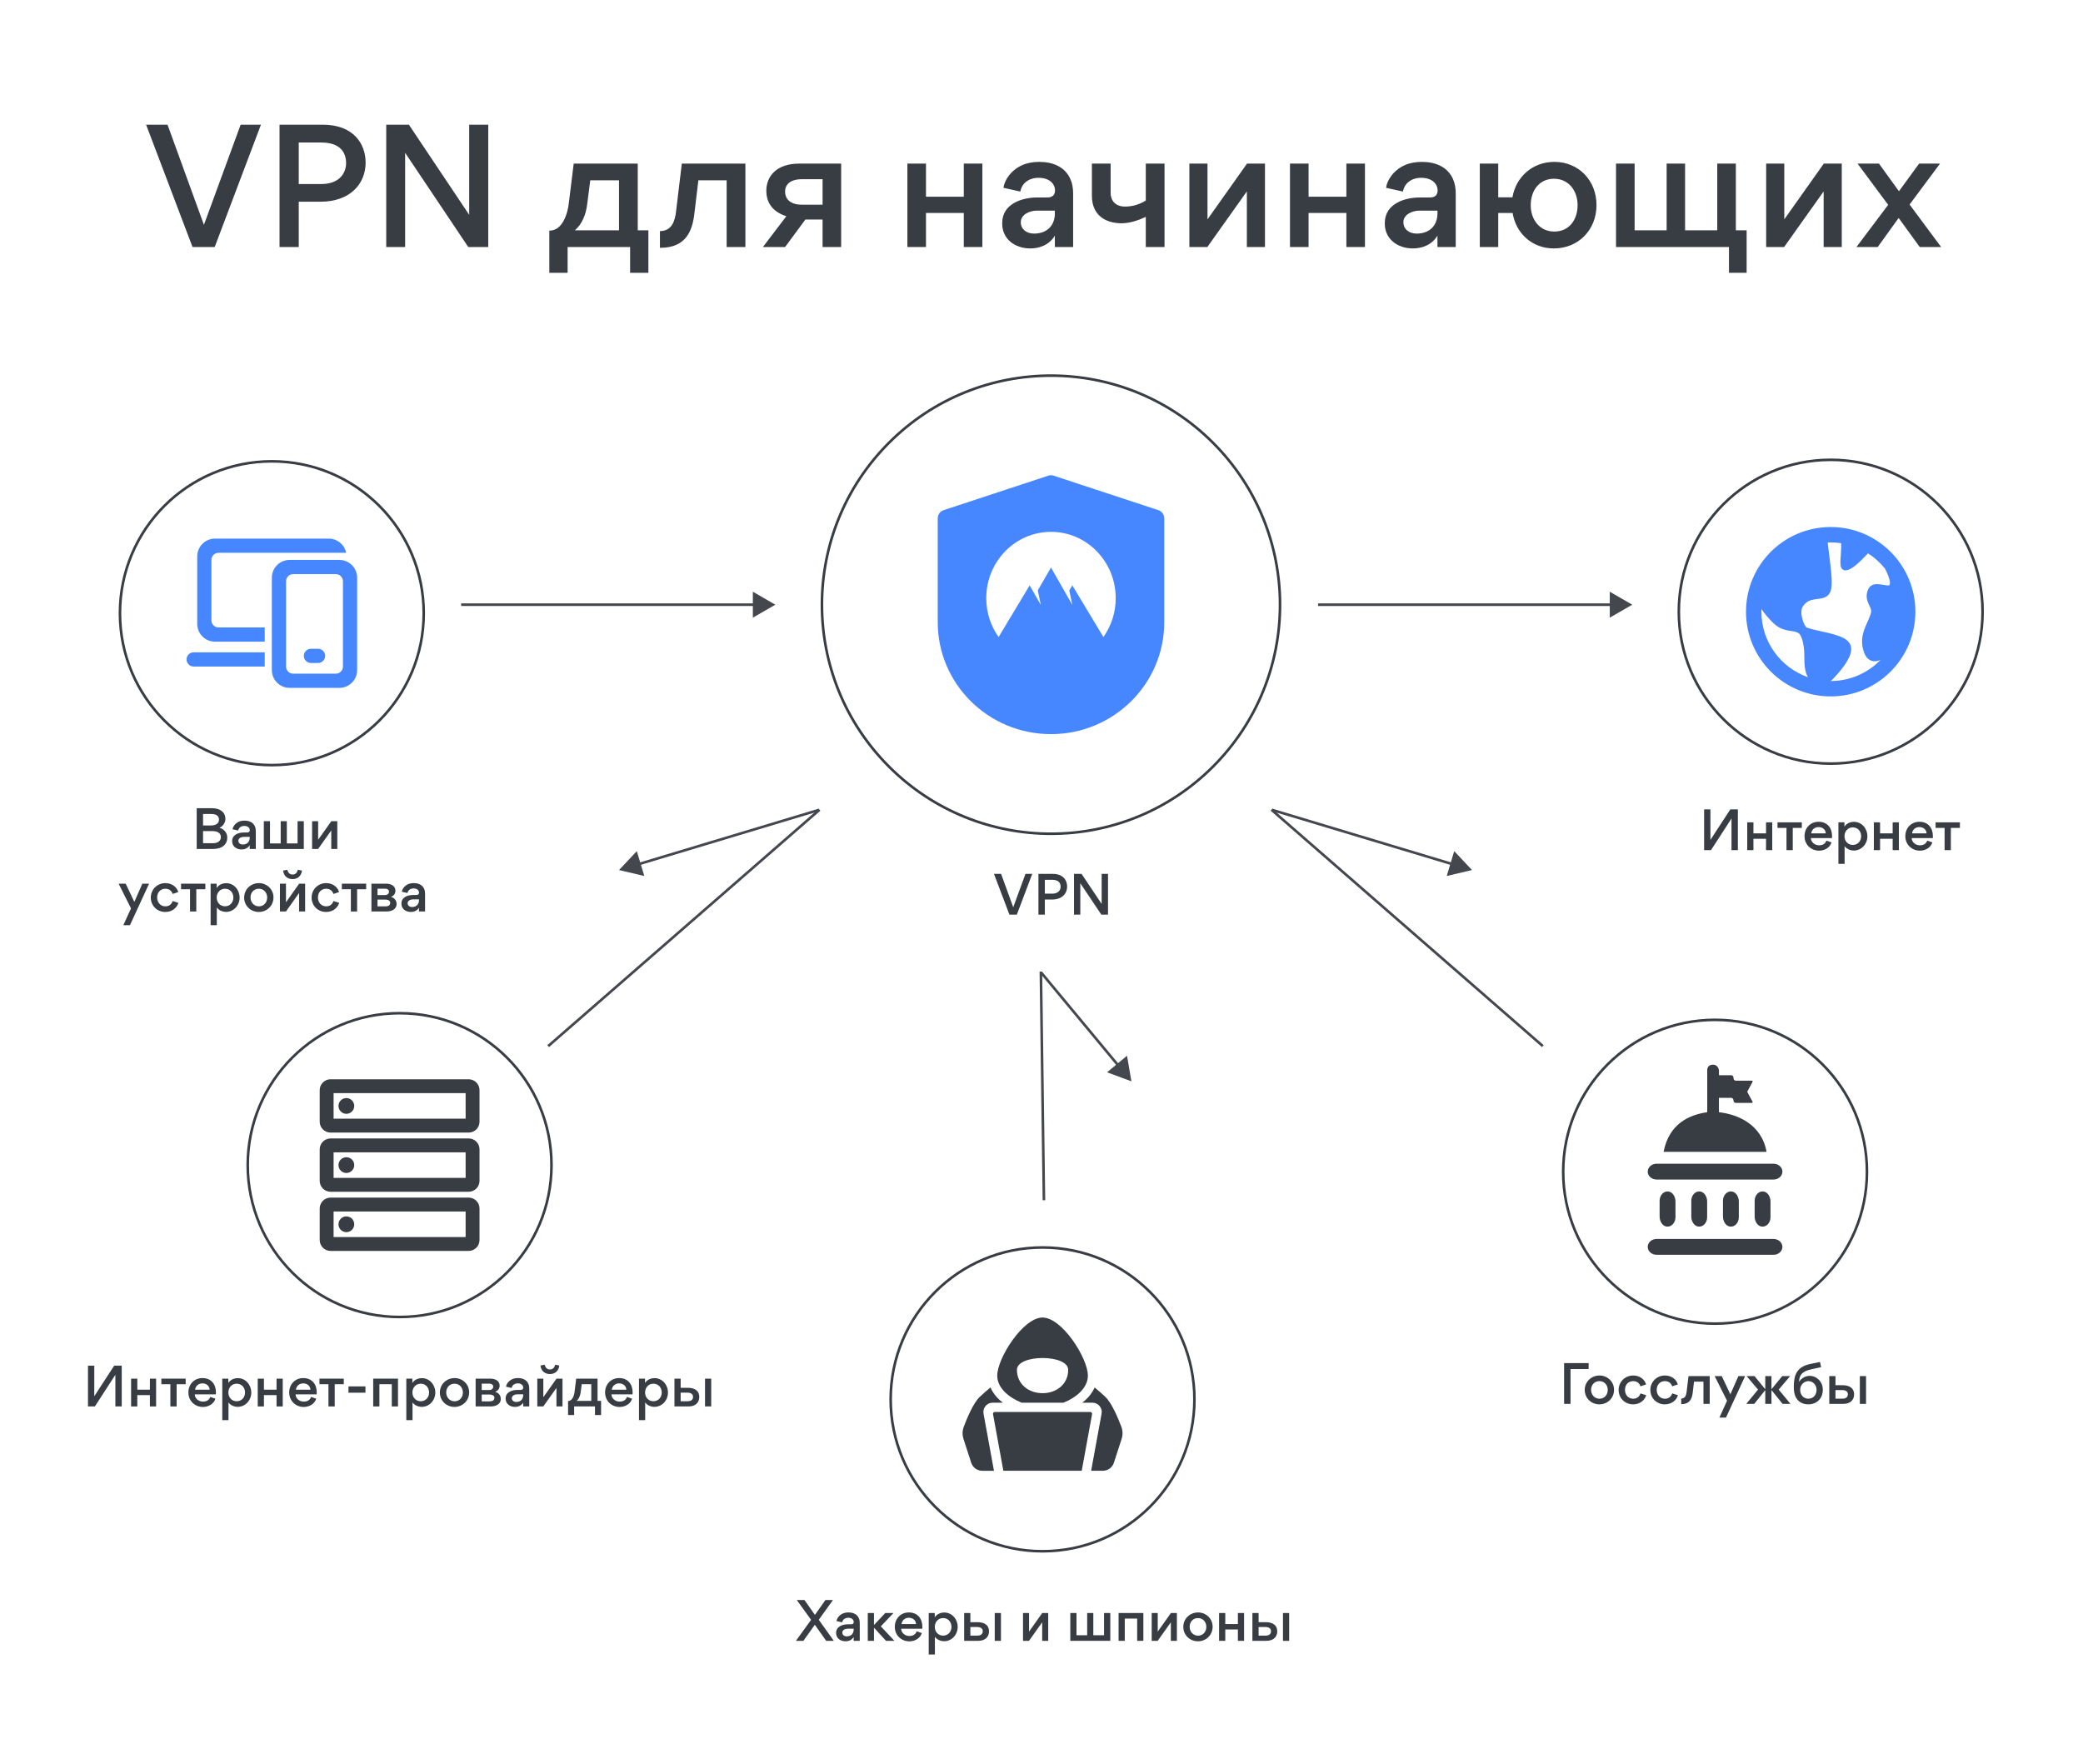 <svg fill="none" height="1016" viewBox="0 0 1200 1016" width="1200" xmlns="http://www.w3.org/2000/svg"><g fill="#383c43"><path d="M129.85 471.758C129.85 473.018 129.25 475.568 126.46 476.828 130.03 477.968 130.93 480.638 130.93 482.498 130.93 486.278 128.2 489.068 122.59 489.068H113.32V465.578H122.29C126.79 465.578 129.85 467.888 129.85 471.758ZM126.16 472.148C126.16 470.348 124.96 468.908 121.81 468.908H116.98V475.508H121.6C124.81 475.508 126.16 473.948 126.16 472.148V472.148ZM127.24 482.198C127.24 480.278 125.8 478.748 122.41 478.748H116.98V485.738H122.65C125.71 485.738 127.24 484.238 127.24 482.198Z"/><path d="M143.86 489.069V486.879C142.69 488.829 140.65 489.339 139.15 489.339 136.03 489.339 133.75 487.389 133.75 484.629V484.449C133.75 480.729 137.62 479.559 140.41 479.559H142.39C143.47 479.559 143.89 478.989 143.89 478.209 143.89 476.949 142.84 475.779 140.74 475.779 138.79 475.779 137.5 476.889 137.23 478.419L133.99 477.699C134.14 476.349 135.37 474.309 137.59 473.349 138.52 472.929 139.66 472.719 140.83 472.719 143.53 472.719 145.78 473.679 146.83 475.989 147.22 476.859 147.37 477.789 147.37 478.869V489.069H143.86V489.069ZM143.86 482.079H140.41C139.06 482.079 137.32 482.799 137.32 484.299 137.32 485.619 138.37 486.489 139.87 486.489 142.3 486.489 143.86 484.989 143.86 482.589V482.079 482.079Z"/><path d="M161.704 485.857V473.047H165.244V485.857H171.424V473.047H175.024V489.067H151.984V473.047H155.554V485.857H161.704Z"/><path d="M179.797 489.067V473.047H183.277V483.757L190.867 473.047H194.317V489.067H190.837V478.387L183.247 489.067H179.797Z"/><path d="M72.408 509.047 77.388 519.547 82.008 509.047H85.878L74.868 532.957H71.058L75.468 523.267 68.328 509.047H72.408V509.047Z"/><path d="M86.875 517.029C86.875 512.469 90.505 508.719 95.275 508.719 99.235 508.719 101.995 511.179 102.685 513.879L99.445 514.959C99.085 513.699 97.915 511.959 95.245 511.959 92.575 511.959 90.535 513.939 90.535 516.969 90.535 519.999 92.545 522.099 95.275 522.099 98.005 522.099 99.025 520.269 99.505 519.039L102.775 520.089C102.055 522.549 99.565 525.339 95.215 525.339 90.505 525.339 86.875 521.739 86.875 517.029V517.029Z"/><path d="M104.297 512.257V509.047H118.307V512.257H113.087V525.067H109.487V512.257H104.297V512.257Z"/><path d="M130.096 525.31C128.866 525.31 126.166 524.68 124.906 522.73V532.96H121.336V509.05H124.816V511.54C126.166 509.35 128.776 508.75 130.186 508.75 135.106 508.75 138.046 512.98 138.046 517 138.046 521.35 134.836 525.31 130.096 525.31V525.31ZM129.646 522.07C132.526 522.07 134.446 519.79 134.446 517.03 134.446 514.27 132.556 511.96 129.646 511.96 126.736 511.96 124.846 514.27 124.846 517.03 124.846 519.79 126.736 522.07 129.646 522.07Z"/><path d="M149.146 508.719C153.736 508.719 157.546 512.259 157.546 516.969 157.546 521.679 153.826 525.339 149.116 525.339 144.406 525.339 140.656 521.769 140.656 517.029 140.656 512.289 144.496 508.719 149.146 508.719V508.719ZM149.146 522.099C152.056 522.099 153.916 519.789 153.916 517.029 153.916 514.269 152.026 511.959 149.116 511.959 146.206 511.959 144.316 514.209 144.316 516.969 144.316 519.729 146.236 522.099 149.146 522.099Z"/><path d="M161.266 525.069V509.049H164.746V519.759L172.336 509.049H175.786V525.069H172.306V514.389L164.716 525.069H161.266V525.069ZM163.096 501.489 165.496 501.039C165.976 502.539 166.666 503.769 168.556 503.769 170.446 503.769 171.106 502.539 171.586 501.039L173.956 501.489C173.506 504.939 171.166 506.409 168.556 506.409 165.946 506.409 163.486 504.969 163.096 501.489Z"/><path d="M179.508 517.029C179.508 512.469 183.138 508.719 187.908 508.719 191.868 508.719 194.628 511.179 195.318 513.879L192.078 514.959C191.718 513.699 190.548 511.959 187.878 511.959 185.208 511.959 183.168 513.939 183.168 516.969 183.168 519.999 185.178 522.099 187.908 522.099 190.638 522.099 191.658 520.269 192.138 519.039L195.408 520.089C194.688 522.549 192.198 525.339 187.848 525.339 183.138 525.339 179.508 521.739 179.508 517.029V517.029Z"/><path d="M196.938 512.257V509.047H210.947V512.257H205.727V525.067H202.128V512.257H196.938Z"/><path d="M227.807 513.067C227.807 515.047 226.577 516.097 225.227 516.697 226.937 516.997 228.467 518.587 228.467 520.717 228.467 523.897 225.497 525.067 222.617 525.067H213.977V509.047H222.467C225.437 509.047 227.807 510.427 227.807 513.067V513.067ZM224.117 513.697C224.117 512.677 223.307 511.927 221.777 511.927H217.487V515.617H221.687C223.457 515.617 224.117 514.597 224.117 513.697V513.697ZM224.807 520.087C224.807 518.797 223.487 518.197 221.957 518.197H217.487V522.127H222.107C223.697 522.127 224.807 521.467 224.807 520.087Z"/><path d="M241.368 525.069V522.879C240.198 524.829 238.158 525.339 236.658 525.339 233.538 525.339 231.258 523.389 231.258 520.629V520.449C231.258 516.729 235.128 515.559 237.918 515.559H239.898C240.978 515.559 241.398 514.989 241.398 514.209 241.398 512.949 240.348 511.779 238.248 511.779 236.298 511.779 235.008 512.889 234.738 514.419L231.498 513.699C231.648 512.349 232.878 510.309 235.098 509.349 236.028 508.929 237.168 508.719 238.338 508.719 241.038 508.719 243.288 509.679 244.338 511.989 244.728 512.859 244.878 513.789 244.878 514.869V525.069H241.368V525.069ZM241.368 518.079H237.918C236.568 518.079 234.828 518.799 234.828 520.299 234.828 521.619 235.878 522.489 237.378 522.489 239.808 522.489 241.368 520.989 241.368 518.589V518.079 518.079Z"/><path d="M985.687 489.728H981.727V466.238H985.357V483.848L996.817 466.238H1001.17V489.728H997.507V471.488L985.687 489.728Z"/><path d="M1006.57 489.727V473.707H1010.14V480.067H1017.4V473.707H1020.97V489.727H1017.4V483.187H1010.14V489.727H1006.57Z"/><path d="M1024 476.917V473.707H1038.01V476.917H1032.79V489.727H1029.19V476.917H1024Z"/><path d="M1043.23 482.769C1043.29 485.229 1045.57 486.939 1047.91 486.939 1049.86 486.939 1051.51 486.189 1052.17 484.239L1055.14 485.259C1054.24 488.259 1051.15 490.029 1047.97 490.029 1043.23 490.029 1039.57 486.459 1039.57 481.689 1039.57 476.919 1042.99 473.379 1047.64 473.379 1052.62 473.379 1055.44 476.829 1055.44 481.659 1055.44 482.019 1055.44 482.379 1055.38 482.769H1043.23V482.769ZM1043.41 480.069H1051.81C1051.69 477.789 1049.86 476.439 1047.64 476.439 1045.42 476.439 1043.74 477.879 1043.41 480.069Z"/><path d="M1067.85 489.97C1066.62 489.97 1063.92 489.34 1062.66 487.39V497.62H1059.09V473.71H1062.57V476.2C1063.92 474.01 1066.53 473.41 1067.94 473.41 1072.86 473.41 1075.8 477.64 1075.8 481.66 1075.8 486.01 1072.59 489.97 1067.85 489.97V489.97ZM1067.4 486.73C1070.28 486.73 1072.2 484.45 1072.2 481.69 1072.2 478.93 1070.31 476.62 1067.4 476.62 1064.49 476.62 1062.6 478.93 1062.6 481.69 1062.6 484.45 1064.49 486.73 1067.4 486.73Z"/><path d="M1079.52 489.727V473.707H1083.09V480.067H1090.35V473.707H1093.92V489.727H1090.35V483.187H1083.09V489.727H1079.52Z"/><path d="M1101.31 482.769C1101.37 485.229 1103.65 486.939 1105.99 486.939 1107.94 486.939 1109.59 486.189 1110.25 484.239L1113.22 485.259C1112.32 488.259 1109.23 490.029 1106.05 490.029 1101.31 490.029 1097.65 486.459 1097.65 481.689 1097.65 476.919 1101.07 473.379 1105.72 473.379 1110.7 473.379 1113.52 476.829 1113.52 481.659 1113.52 482.019 1113.52 482.379 1113.46 482.769H1101.31V482.769ZM1101.49 480.069H1109.89C1109.77 477.789 1107.94 476.439 1105.72 476.439 1103.5 476.439 1101.82 477.879 1101.49 480.069Z"/><path d="M1115.08 476.917V473.707H1129.09V476.917H1123.87V489.727H1120.27V476.917H1115.08Z"/><path d="M54.648 810.189H50.688V786.699H54.318V804.309L65.778 786.699H70.127V810.189H66.468V791.949L54.648 810.189Z"/><path d="M75.531 810.192V794.172H79.101V800.532H86.361V794.172H89.931V810.192H86.361V803.652H79.101V810.192H75.531Z"/><path d="M92.961 797.382V794.172H106.971V797.382H101.751V810.192H98.151V797.382H92.961V797.382Z"/><path d="M112.191 803.23C112.251 805.69 114.531 807.4 116.871 807.4 118.821 807.4 120.471 806.65 121.131 804.7L124.101 805.72C123.201 808.72 120.111 810.49 116.931 810.49 112.191 810.49 108.531 806.92 108.531 802.15 108.531 797.38 111.951 793.84 116.601 793.84 121.581 793.84 124.401 797.29 124.401 802.12 124.401 802.48 124.401 802.84 124.341 803.23H112.191V803.23ZM112.371 800.53H120.771C120.651 798.25 118.821 796.9 116.601 796.9 114.381 796.9 112.701 798.34 112.371 800.53Z"/><path d="M136.815 810.431C135.585 810.431 132.885 809.801 131.625 807.851V818.081H128.055V794.171H131.535V796.661C132.885 794.471 135.495 793.871 136.905 793.871 141.825 793.871 144.765 798.101 144.765 802.121 144.765 806.471 141.555 810.431 136.815 810.431V810.431ZM136.365 807.191C139.245 807.191 141.165 804.911 141.165 802.151 141.165 799.391 139.275 797.081 136.365 797.081 133.455 797.081 131.565 799.391 131.565 802.151 131.565 804.911 133.455 807.191 136.365 807.191Z"/><path d="M148.484 810.192V794.172H152.054V800.532H159.314V794.172H162.884V810.192H159.314V803.652H152.054V810.192H148.484Z"/><path d="M170.269 803.23C170.329 805.69 172.609 807.4 174.949 807.4 176.899 807.4 178.549 806.65 179.209 804.7L182.179 805.72C181.279 808.72 178.189 810.49 175.009 810.49 170.269 810.49 166.609 806.92 166.609 802.15 166.609 797.38 170.029 793.84 174.679 793.84 179.659 793.84 182.479 797.29 182.479 802.12 182.479 802.48 182.479 802.84 182.419 803.23H170.269V803.23ZM170.449 800.53H178.849C178.729 798.25 176.899 796.9 174.679 796.9 172.459 796.9 170.779 798.34 170.449 800.53V800.53Z"/><path d="M184.039 797.382V794.172H198.049V797.382H192.829V810.192H189.229V797.382H184.039Z"/><path d="M200.75 802.271V798.641H210.53V802.271H200.75Z"/><path d="M215 810.192V794.172H229.28V810.192H225.71V797.382H218.57V810.192H215V810.192Z"/><path d="M242.838 810.431C241.608 810.431 238.908 809.801 237.648 807.851V818.081H234.078V794.171H237.558V796.661C238.908 794.471 241.518 793.871 242.928 793.871 247.848 793.871 250.788 798.101 250.788 802.121 250.788 806.471 247.578 810.431 242.838 810.431V810.431ZM242.388 807.191C245.268 807.191 247.188 804.911 247.188 802.151 247.188 799.391 245.298 797.081 242.388 797.081 239.478 797.081 237.588 799.391 237.588 802.151 237.588 804.911 239.478 807.191 242.388 807.191Z"/><path d="M261.888 793.84C266.478 793.84 270.288 797.38 270.288 802.09 270.288 806.8 266.568 810.46 261.858 810.46 257.148 810.46 253.398 806.89 253.398 802.15 253.398 797.41 257.238 793.84 261.888 793.84V793.84ZM261.888 807.22C264.798 807.22 266.658 804.91 266.658 802.15 266.658 799.39 264.768 797.08 261.858 797.08 258.948 797.08 257.058 799.33 257.058 802.09 257.058 804.85 258.978 807.22 261.888 807.22V807.22Z"/><path d="M287.838 798.192C287.838 800.172 286.608 801.222 285.258 801.822 286.968 802.122 288.498 803.712 288.498 805.842 288.498 809.022 285.528 810.192 282.648 810.192H274.008V794.172H282.498C285.468 794.172 287.838 795.552 287.838 798.192ZM284.148 798.822C284.148 797.802 283.338 797.052 281.808 797.052H277.518V800.742H281.718C283.488 800.742 284.148 799.722 284.148 798.822V798.822ZM284.838 805.212C284.838 803.922 283.518 803.322 281.988 803.322H277.518V807.252H282.138C283.728 807.252 284.838 806.592 284.838 805.212V805.212Z"/><path d="M301.399 810.19V808C300.229 809.95 298.189 810.46 296.689 810.46 293.569 810.46 291.289 808.51 291.289 805.75V805.57C291.289 801.85 295.159 800.68 297.949 800.68H299.929C301.009 800.68 301.429 800.11 301.429 799.33 301.429 798.07 300.379 796.9 298.279 796.9 296.329 796.9 295.039 798.01 294.769 799.54L291.529 798.82C291.679 797.47 292.909 795.43 295.129 794.47 296.059 794.05 297.199 793.84 298.369 793.84 301.069 793.84 303.319 794.8 304.369 797.11 304.759 797.98 304.909 798.91 304.909 799.99V810.19H301.399V810.19ZM301.399 803.2H297.949C296.599 803.2 294.859 803.92 294.859 805.42 294.859 806.74 295.909 807.61 297.409 807.61 299.839 807.61 301.399 806.11 301.399 803.71V803.2 803.2Z"/><path d="M309.531 810.19V794.17H313.011V804.88L320.601 794.17H324.051V810.19H320.571V799.51L312.981 810.19H309.531ZM311.361 786.61 313.761 786.16C314.241 787.66 314.931 788.89 316.821 788.89 318.711 788.89 319.371 787.66 319.851 786.16L322.221 786.61C321.771 790.06 319.431 791.53 316.821 791.53 314.211 791.53 311.751 790.09 311.361 786.61Z"/><path d="M330.768 815.142H327.258V807.042H327.318C329.808 807.042 330.798 803.712 331.008 801.702L331.938 794.172H344.238V806.982H346.278V815.142H342.768V810.192H330.768V815.142 815.142ZM332.148 806.982H340.638V797.382H335.118L334.518 802.032C334.308 803.802 333.558 805.842 332.148 806.982Z"/><path d="M352.246 803.23C352.306 805.69 354.586 807.4 356.926 807.4 358.876 807.4 360.526 806.65 361.186 804.7L364.156 805.72C363.256 808.72 360.166 810.49 356.986 810.49 352.246 810.49 348.586 806.92 348.586 802.15 348.586 797.38 352.006 793.84 356.656 793.84 361.636 793.84 364.456 797.29 364.456 802.12 364.456 802.48 364.456 802.84 364.396 803.23H352.246V803.23ZM352.426 800.53H360.826C360.706 798.25 358.876 796.9 356.656 796.9 354.436 796.9 352.756 798.34 352.426 800.53V800.53Z"/><path d="M376.877 810.431C375.647 810.431 372.947 809.801 371.687 807.851V818.081H368.117V794.171H371.597V796.661C372.947 794.471 375.557 793.871 376.967 793.871 381.887 793.871 384.827 798.101 384.827 802.121 384.827 806.471 381.617 810.431 376.877 810.431V810.431ZM376.427 807.191C379.307 807.191 381.227 804.911 381.227 802.151 381.227 799.391 379.337 797.081 376.427 797.081 373.517 797.081 371.627 799.391 371.627 802.151 371.627 804.911 373.517 807.191 376.427 807.191Z"/><path d="M396.587 810.192H388.547V794.172H392.117V799.452H396.317C400.007 799.452 402.857 801.042 402.857 804.672 402.857 807.882 400.757 810.192 396.587 810.192ZM396.047 802.242H392.117V807.192H396.107C397.967 807.192 399.257 806.442 399.257 804.642 399.257 802.992 397.877 802.242 396.047 802.242V802.242ZM406.157 810.192V794.172H409.727V810.192H406.157Z"/><path d="M458.523 945.201 467.253 933.111 459.033 921.711H463.473L469.473 930.261 475.503 921.711H479.853L471.693 933.081 480.333 945.201H475.953L469.413 935.961 462.843 945.201H458.523V945.201Z"/><path d="M491.79 945.202V943.012C490.62 944.962 488.58 945.472 487.08 945.472 483.96 945.472 481.68 943.522 481.68 940.762V940.582C481.68 936.862 485.55 935.692 488.34 935.692H490.32C491.4 935.692 491.82 935.122 491.82 934.342 491.82 933.082 490.77 931.912 488.67 931.912 486.72 931.912 485.43 933.022 485.16 934.552L481.92 933.832C482.07 932.482 483.3 930.442 485.52 929.482 486.45 929.062 487.59 928.852 488.76 928.852 491.46 928.852 493.71 929.812 494.76 932.122 495.15 932.992 495.3 933.922 495.3 935.002V945.202H491.79V945.202ZM491.79 938.212H488.34C486.99 938.212 485.25 938.932 485.25 940.432 485.25 941.752 486.3 942.622 487.8 942.622 490.23 942.622 491.79 941.122 491.79 938.722V938.212 938.212Z"/><path d="M499.922 929.18H503.492V935.93H503.642L510.002 929.18H514.742L507.422 936.86 515.252 945.2H510.422L503.642 937.79H503.492V945.2H499.922V929.18 929.18Z"/><path d="M519.152 938.242C519.212 940.702 521.492 942.412 523.832 942.412 525.782 942.412 527.432 941.662 528.092 939.712L531.062 940.732C530.162 943.732 527.072 945.502 523.892 945.502 519.152 945.502 515.492 941.932 515.492 937.162 515.492 932.392 518.912 928.852 523.562 928.852 528.542 928.852 531.362 932.302 531.362 937.132 531.362 937.492 531.362 937.852 531.302 938.242H519.152V938.242ZM519.332 935.542H527.732C527.612 933.262 525.782 931.912 523.562 931.912 521.342 931.912 519.662 933.352 519.332 935.542Z"/><path d="M543.783 945.443C542.553 945.443 539.853 944.813 538.593 942.863V953.093H535.023V929.183H538.503V931.673C539.853 929.483 542.463 928.883 543.873 928.883 548.793 928.883 551.733 933.113 551.733 937.133 551.733 941.483 548.523 945.443 543.783 945.443V945.443ZM543.333 942.203C546.213 942.203 548.133 939.923 548.133 937.163 548.133 934.403 546.243 932.093 543.333 932.093 540.423 932.093 538.533 934.403 538.533 937.163 538.533 939.923 540.423 942.203 543.333 942.203Z"/><path d="M563.493 945.2H555.453V929.18H559.023V934.46H563.223C566.913 934.46 569.763 936.05 569.763 939.68 569.763 942.89 567.663 945.2 563.493 945.2V945.2ZM562.953 937.25H559.023V942.2H563.013C564.873 942.2 566.163 941.45 566.163 939.65 566.163 938 564.783 937.25 562.953 937.25V937.25ZM573.063 945.2V929.18H576.633V945.2H573.063Z"/><path d="M589.352 945.2V929.18H592.832V939.89L600.422 929.18H603.872V945.2H600.392V934.52L592.802 945.2H589.352Z"/><path d="M626.314 941.99V929.18H629.854V941.99H636.034V929.18H639.634V945.2H616.594V929.18H620.164V941.99H626.314Z"/><path d="M644.406 945.2V929.18H658.686V945.2H655.116V932.39H647.976V945.2H644.406V945.2Z"/><path d="M663.484 945.2V929.18H666.964V939.89L674.554 929.18H678.004V945.2H674.524V934.52L666.934 945.2H663.484Z"/><path d="M690.185 928.852C694.775 928.852 698.585 932.392 698.585 937.102 698.585 941.812 694.865 945.472 690.155 945.472 685.445 945.472 681.695 941.902 681.695 937.162 681.695 932.422 685.535 928.852 690.185 928.852V928.852ZM690.185 942.232C693.095 942.232 694.955 939.922 694.955 937.162 694.955 934.402 693.065 932.092 690.155 932.092 687.245 932.092 685.355 934.342 685.355 937.102 685.355 939.862 687.275 942.232 690.185 942.232V942.232Z"/><path d="M702.305 945.2V929.18H705.875V935.54H713.135V929.18H716.705V945.2H713.135V938.66H705.875V945.2H702.305Z"/><path d="M729.54 945.2H721.5V929.18H725.07V934.46H729.27C732.96 934.46 735.81 936.05 735.81 939.68 735.81 942.89 733.71 945.2 729.54 945.2V945.2ZM729 937.25H725.07V942.2H729.06C730.92 942.2 732.21 941.45 732.21 939.65 732.21 938 730.83 937.25 729 937.25V937.25ZM739.11 945.2V929.18H742.68V945.2H739.11Z"/><path d="M915.2 785.219V788.639H904.76V808.709H901.07V785.219H915.2V785.219Z"/><path d="M921.443 792.359C926.033 792.359 929.843 795.899 929.843 800.609 929.843 805.319 926.123 808.979 921.413 808.979 916.703 808.979 912.953 805.409 912.953 800.669 912.953 795.929 916.793 792.359 921.443 792.359V792.359ZM921.443 805.739C924.353 805.739 926.213 803.429 926.213 800.669 926.213 797.909 924.323 795.599 921.413 795.599 918.503 795.599 916.613 797.849 916.613 800.609 916.613 803.369 918.533 805.739 921.443 805.739V805.739Z"/><path d="M932.477 800.669C932.477 796.109 936.107 792.359 940.877 792.359 944.837 792.359 947.597 794.819 948.287 797.519L945.047 798.599C944.687 797.339 943.517 795.599 940.847 795.599 938.177 795.599 936.137 797.579 936.137 800.609 936.137 803.639 938.147 805.739 940.877 805.739 943.607 805.739 944.627 803.909 945.107 802.679L948.377 803.729C947.657 806.189 945.167 808.979 940.817 808.979 936.107 808.979 932.477 805.379 932.477 800.669V800.669Z"/><path d="M950.75 800.669C950.75 796.109 954.38 792.359 959.15 792.359 963.11 792.359 965.87 794.819 966.56 797.519L963.32 798.599C962.96 797.339 961.79 795.599 959.12 795.599 956.45 795.599 954.41 797.579 954.41 800.609 954.41 803.639 956.42 805.739 959.15 805.739 961.88 805.739 962.9 803.909 963.38 802.679L966.65 803.729C965.93 806.189 963.44 808.979 959.09 808.979 954.38 808.979 950.75 805.379 950.75 800.669V800.669Z"/><path d="M968.629 808.857H968.539V805.648C970.819 805.648 971.419 803.697 971.629 801.927L972.739 792.688H984.949V808.708H981.349V795.898H975.919L975.139 802.407C974.749 805.527 973.579 808.857 968.629 808.857V808.857Z"/><path d="M991.877 792.688 996.857 803.188 1001.48 792.688H1005.35L994.337 816.597H990.527L994.937 806.907 987.797 792.688H991.877V792.688Z"/><path d="M1026.74 792.688H1031.3L1024.7 800.487 1031.48 808.708H1026.92L1020.68 800.938H1020.53V808.708H1016.96V800.938H1016.81L1010.6 808.708H1006.01L1012.79 800.487 1006.19 792.688H1010.75L1016.78 800.068H1016.96V792.688H1020.53V800.068H1020.71L1026.74 792.688V792.688Z"/><path d="M1036.4 795.869 1036.52 795.899C1037.42 794.339 1039.76 792.569 1042.52 792.569 1046.51 792.569 1050.11 795.899 1050.11 800.549 1050.11 805.649 1046.57 808.979 1041.8 808.979 1037.03 808.979 1033.4 805.979 1033.4 799.349 1033.4 793.439 1034.09 787.559 1042.85 785.729L1048.49 784.559 1049.12 787.559 1043.48 788.789C1037.69 790.049 1036.67 792.449 1036.4 795.869ZM1037.06 800.609C1037.06 803.699 1039.16 805.739 1041.8 805.739 1044.44 805.739 1046.51 803.699 1046.51 800.609 1046.51 797.519 1044.14 795.599 1041.8 795.599 1039.46 795.599 1037.06 797.609 1037.06 800.609Z"/><path d="M1061.87 808.708H1053.83V792.688H1057.4V797.967H1061.6C1065.29 797.967 1068.14 799.557 1068.14 803.188 1068.14 806.398 1066.04 808.708 1061.87 808.708ZM1061.33 800.758H1057.4V805.708H1061.39C1063.25 805.708 1064.54 804.957 1064.54 803.157 1064.54 801.507 1063.16 800.758 1061.33 800.758V800.758ZM1071.44 808.708V792.688H1075.01V808.708H1071.44Z"/><path d="M117.48 129.518 138.63 71.828H150.33L123.69 142.298H110.91L84.18 71.828H96.51L117.48 129.518V129.518Z"/><path d="M184.619 116.198H172.109V142.298H161.039V71.828H185.969C203.609 71.828 210.629 82.808 210.629 93.698 210.629 105.938 201.629 116.198 184.619 116.198V116.198ZM184.979 82.088H172.109V106.028H184.979C195.689 106.028 199.379 99.548 199.379 93.968 199.379 88.388 196.589 82.088 184.979 82.088Z"/><path d="M269.758 142.298 233.398 88.028V142.298H222.508V71.828H235.558L270.298 123.758V71.828H281.278V142.298H269.758V142.298Z"/><path d="M326.999 157.148H316.469V132.848H316.649C324.119 132.848 327.089 122.858 327.719 116.828L330.509 94.238H367.409V132.668H373.529V157.148H362.999V142.298H326.999V157.148 157.148ZM331.139 132.668H356.609V103.868H340.049L338.249 117.818C337.619 123.128 335.369 129.248 331.139 132.668Z"/><path d="M380.457 142.748H380.188V133.118C387.028 133.118 388.827 127.268 389.457 121.958L392.788 94.238H429.418V142.298H418.617V103.868H402.327L399.987 123.398C398.817 132.758 395.307 142.748 380.457 142.748V142.748Z"/><path d="M439.5 142.298 453 124.568C444.63 121.868 441.48 116.288 441.48 109.898 441.48 101.528 447.33 94.238 460.47 94.238H484.59V142.298H473.88V126.458H463.98L452.28 142.298H439.5V142.298ZM452.28 110.438C452.28 114.128 454.8 117.908 461.82 117.908H473.88V103.238H461.64C458.04 103.238 452.28 104.498 452.28 110.438Z"/><path d="M522.742 142.298V94.238H533.452V113.318H555.232V94.238H565.942V142.298H555.232V122.678H533.452V142.298H522.742Z"/><path d="M607.697 142.3V135.73C604.187 141.58 598.067 143.11 593.567 143.11 584.207 143.11 577.367 137.26 577.367 128.98V128.44C577.367 117.28 588.977 113.77 597.347 113.77H603.287C606.527 113.77 607.787 112.06 607.787 109.72 607.787 105.94 604.637 102.43 598.337 102.43 592.487 102.43 588.617 105.76 587.807 110.35L578.087 108.19C578.537 104.14 582.227 98.02 588.887 95.14 591.677 93.88 595.097 93.25 598.607 93.25 606.707 93.25 613.457 96.13 616.607 103.06 617.777 105.67 618.227 108.46 618.227 111.7V142.3H607.697V142.3ZM607.697 121.33H597.347C593.297 121.33 588.077 123.49 588.077 127.99 588.077 131.95 591.227 134.56 595.727 134.56 603.017 134.56 607.697 130.06 607.697 122.86V121.33 121.33Z"/><path d="M646.221 128.618C636.591 128.618 629.031 123.758 629.031 112.778V94.238H639.831V111.068C639.831 116.018 643.071 118.988 648.021 118.988 652.071 118.988 655.761 118.088 660.081 115.568V94.238H670.881V142.298H660.081V124.928C656.661 126.548 651.261 128.618 646.221 128.618V128.618Z"/><path d="M685.188 142.298V94.238H695.628V126.368L718.398 94.238H728.747V142.298H718.307V110.258L695.537 142.298H685.188Z"/><path d="M743.148 142.298V94.238H753.858V113.318H775.638V94.238H786.348V142.298H775.638V122.678H753.858V142.298H743.148Z"/><path d="M828.111 142.3V135.73C824.601 141.58 818.481 143.11 813.981 143.11 804.621 143.11 797.781 137.26 797.781 128.98V128.44C797.781 117.28 809.391 113.77 817.761 113.77H823.701C826.941 113.77 828.201 112.06 828.201 109.72 828.201 105.94 825.051 102.43 818.751 102.43 812.901 102.43 809.031 105.76 808.221 110.35L798.501 108.19C798.951 104.14 802.641 98.02 809.301 95.14 812.091 93.88 815.511 93.25 819.021 93.25 827.121 93.25 833.871 96.13 837.021 103.06 838.191 105.67 838.641 108.46 838.641 111.7V142.3H828.111V142.3ZM828.111 121.33H817.761C813.711 121.33 808.491 123.49 808.491 127.99 808.491 131.95 811.641 134.56 816.141 134.56 823.431 134.56 828.111 130.06 828.111 122.86V121.33 121.33Z"/><path d="M895.43 93.25C909.47 93.25 919.73 103.96 919.73 118.18 919.73 132.4 909.29 143.11 895.16 143.11 882.83 143.11 873.38 134.65 871.4 122.68H863.12V142.3H852.5V94.24H863.12V113.68H871.31C873.29 101.89 882.92 93.25 895.43 93.25ZM895.43 133.39C904.07 133.39 908.84 126.46 908.84 118.18 908.84 109.9 903.71 102.97 895.25 102.97 886.79 102.97 881.84 109.72 881.84 118.18 881.84 126.64 887.06 133.39 895.43 133.39Z"/><path d="M960.137 132.668V94.238H970.757V132.668H989.297V94.238H1000.01V132.668H1006.22V157.148H996.047V142.298H930.977V94.238H941.687V132.668H960.137V132.668Z"/><path d="M1017.47 142.298V94.238H1027.91V126.368L1050.68 94.238H1061.03V142.298H1050.59V110.258L1027.82 142.298H1017.47V142.298Z"/><path d="M1069.49 142.298 1087.76 117.998 1070.12 94.238H1082.45L1093.97 110.168 1105.58 94.238H1117.64L1100.09 117.818 1118.27 142.298H1105.94L1093.79 125.558 1081.73 142.298H1069.49V142.298Z"/></g><path clip-rule="evenodd" d="M199.399 318.442H125.899C124.809 318.442 123.769 318.872 122.999 319.642 122.229 320.412 121.799 321.452 121.799 322.542V357.352C121.799 358.442 122.229 359.482 122.999 360.252 123.769 361.022 124.809 361.452 125.899 361.452H152.519V369.642H123.859C121.149 369.642 118.539 368.562 116.619 366.642 114.699 364.722 113.619 362.122 113.619 359.402V320.502C113.619 317.792 114.699 315.182 116.619 313.262 118.539 311.342 121.139 310.262 123.859 310.262H189.379C191.739 310.262 194.029 311.082 195.849 312.572 197.679 314.062 198.929 316.142 199.409 318.452L199.399 318.442ZM152.519 375.772V383.962H111.569C110.479 383.962 109.439 383.532 108.669 382.762 107.899 381.992 107.469 380.952 107.469 379.862 107.469 378.772 107.899 377.732 108.669 376.962 109.439 376.192 110.479 375.762 111.569 375.762H152.519V375.772ZM166.849 322.542H195.509C196.849 322.542 198.189 322.802 199.429 323.322 200.669 323.832 201.799 324.592 202.749 325.542 203.699 326.492 204.449 327.622 204.969 328.862 205.479 330.102 205.749 331.432 205.749 332.782V386.012C205.749 387.352 205.489 388.692 204.969 389.932 204.459 391.172 203.699 392.302 202.749 393.252 201.799 394.202 200.669 394.952 199.429 395.472 198.189 395.982 196.859 396.252 195.509 396.252H166.849C164.129 396.252 161.529 395.172 159.609 393.252 157.689 391.332 156.609 388.732 156.609 386.012V332.782C156.609 330.062 157.689 327.462 159.609 325.542 161.529 323.622 164.129 322.542 166.849 322.542ZM168.899 330.732C167.809 330.732 166.769 331.162 165.999 331.932 165.229 332.702 164.799 333.742 164.799 334.832V383.972C164.799 385.062 165.229 386.102 165.999 386.872 166.769 387.642 167.809 388.072 168.899 388.072H193.469C194.559 388.072 195.599 387.642 196.369 386.872 197.139 386.102 197.569 385.062 197.569 383.972V334.832C197.569 333.742 197.139 332.702 196.369 331.932 195.599 331.162 194.559 330.732 193.469 330.732H168.899ZM179.139 373.722H183.229C184.319 373.722 185.359 374.152 186.129 374.922 186.899 375.692 187.329 376.732 187.329 377.822 187.329 378.912 186.899 379.952 186.129 380.722 185.359 381.492 184.319 381.922 183.229 381.922H179.139C178.049 381.922 177.009 381.492 176.239 380.722 175.469 379.952 175.039 378.912 175.039 377.822 175.039 376.732 175.469 375.692 176.239 374.922 177.009 374.152 178.049 373.722 179.139 373.722Z" fill="#4687ff" fill-rule="evenodd"/><path d="M156.609 440.75C204.934 440.75 244.109 401.575 244.109 353.25 244.109 304.925 204.934 265.75 156.609 265.75 108.284 265.75 69.109 304.925 69.109 353.25 69.109 401.575 108.284 440.75 156.609 440.75Z" stroke="#383c43" stroke-miterlimit="10" stroke-width="1.5"/><path d="M604.249 273.911C605.049 273.701 605.889 273.701 606.689 273.911L666.919 293.751C669.149 294.301 670.719 296.291 670.719 298.561V358.401C670.719 394.021 641.509 422.901 605.469 422.901 569.429 422.901 540.219 394.021 540.219 358.401V298.561C540.219 296.291 541.789 294.301 544.019 293.751L604.249 273.901V273.911ZM605.469 306.381C584.879 306.381 568.179 323.471 568.179 344.561 568.179 352.941 570.809 360.681 575.279 366.971L593.179 337.211 599.629 348.501 597.859 340.101 605.469 326.931 617.769 348.491 616.019 340.171 617.739 337.181 635.659 366.961C640.299 360.411 642.779 352.571 642.749 344.551 642.749 323.461 626.049 306.371 605.459 306.371L605.469 306.381Z" fill="#4687ff"/><path d="M698.768 441.639C750.297 390.109 750.297 306.563 698.768 255.033 647.238 203.504 563.692 203.504 512.162 255.033 460.632 306.563 460.632 390.109 512.162 441.639 563.692 493.168 647.238 493.168 698.768 441.639Z" stroke="#383c43" stroke-miterlimit="10" stroke-width="1.5"/><path d="M583.717 522.628 590.767 503.398H594.667L585.787 526.888H581.527L572.617 503.398H576.727L583.717 522.628Z" fill="#383c43"/><path d="M606.094 518.188H601.924V526.888H598.234V503.398H606.544C612.424 503.398 614.764 507.058 614.764 510.688 614.764 514.768 611.764 518.188 606.094 518.188ZM606.214 506.818H601.924V514.798H606.214C609.784 514.798 611.014 512.638 611.014 510.778 611.014 508.918 610.084 506.818 606.214 506.818V506.818Z" fill="#383c43"/><path d="M634.477 526.888 622.357 508.798V526.888H618.727V503.398H623.077L634.657 520.708V503.398H638.317V526.888H634.477V526.888Z" fill="#383c43"/><path d="M265.672 348.328H435.902" stroke="#44474e" stroke-miterlimit="10" stroke-width="1.5"/><path d="M433.711 355.809 446.671 348.339 433.711 340.859V355.809Z" fill="#44474e"/><path d="M759.328 348.34H929.558" stroke="#44474e" stroke-miterlimit="10" stroke-width="1.5"/><path d="M927.375 355.809 940.325 348.339 927.375 340.859V355.809Z" fill="#44474e"/><path d="M599.859 560.312 644.919 614.612" stroke="#44474e" stroke-miterlimit="10" stroke-width="1.5"/><path d="M637.766 617.702 651.796 622.902 649.276 608.152 637.766 617.702Z" fill="#44474e"/><path d="M599.648 559.672 601.398 691.402" stroke="#44474e" stroke-miterlimit="10" stroke-width="1.5"/><path d="M732.781 466.539 837.701 498.089" stroke="#44474e" stroke-miterlimit="10" stroke-width="1.5"/><path d="M833.453 504.621 848.013 501.191 837.763 490.301 833.453 504.621Z" fill="#44474e"/><path d="M732.492 466.461 888.832 602.621" stroke="#44474e" stroke-miterlimit="10" stroke-width="1.5"/><path d="M988.039 762.488C1036.36 762.488 1075.54 723.313 1075.54 674.988 1075.54 626.663 1036.36 587.488 988.039 587.488 939.714 587.488 900.539 626.663 900.539 674.988 900.539 723.313 939.714 762.488 988.039 762.488Z" stroke="#383c43" stroke-miterlimit="10" stroke-width="1.5"/><path clip-rule="evenodd" d="M990.262 632.409V640.689C1000.45 641.849 1014.75 647.209 1017.7 663.509H958.382C961.552 647.209 973.252 642.159 983.522 640.689V616.889C983.442 613.929 985.252 613.309 987.002 613.309 988.752 613.309 990.272 614.909 990.272 616.889V619.379H997.352C998.072 619.379 998.652 620.029 998.652 620.839V621.059C998.652 621.869 999.232 622.519 999.952 622.519H1009.26C1009.59 622.519 1009.79 622.929 1009.62 623.239L1006.68 628.679C1006.64 628.759 1006.62 628.839 1006.62 628.929 1006.62 629.019 1006.64 629.099 1006.68 629.179L1009.62 634.619C1009.79 634.929 1009.59 635.339 1009.25 635.339H999.942C999.232 635.339 998.642 634.689 998.642 633.879 998.642 633.069 998.062 632.409 997.342 632.409H990.262V632.409ZM1021.72 679.479H954.352C951.532 679.479 949.242 677.439 949.242 674.919 949.242 672.399 951.522 670.359 954.352 670.359H1021.72C1024.54 670.359 1026.83 672.399 1026.83 674.919 1026.83 677.439 1024.55 679.479 1021.72 679.479V679.479ZM954.352 722.829C951.532 722.829 949.242 720.789 949.242 718.269 949.242 715.749 951.522 713.709 954.352 713.709H1021.72C1024.54 713.709 1026.83 715.749 1026.83 718.269 1026.83 720.789 1024.55 722.829 1021.72 722.829H954.352V722.829ZM956.092 700.779V691.729C956.092 688.489 958.502 685.909 961.322 686.379 963.632 686.769 965.222 689.379 965.222 692.149V701.199C965.222 704.439 962.812 707.019 959.992 706.549 957.682 706.169 956.092 703.549 956.092 700.779ZM974.342 700.779V691.729C974.342 688.489 976.752 685.909 979.572 686.379 981.882 686.769 983.472 689.379 983.472 692.149V701.199C983.472 704.439 981.062 707.019 978.242 706.549 975.932 706.169 974.342 703.549 974.342 700.779ZM992.592 700.779V691.729C992.592 688.489 995.002 685.909 997.822 686.379 1000.13 686.769 1001.72 689.379 1001.72 692.149V701.199C1001.72 704.439 999.312 707.019 996.492 706.549 994.182 706.169 992.592 703.549 992.592 700.779ZM1010.84 700.779V691.729C1010.84 688.489 1013.25 685.909 1016.07 686.379 1018.38 686.769 1019.97 689.379 1019.97 692.149V701.199C1019.97 704.439 1017.56 707.019 1014.74 706.549 1012.43 706.169 1010.84 703.549 1010.84 700.779Z" fill="#383c43" fill-rule="evenodd"/><path d="M1054.65 439.879C1102.97 439.879 1142.15 400.704 1142.15 352.379 1142.15 304.054 1102.97 264.879 1054.65 264.879 1006.32 264.879 967.148 304.054 967.148 352.379 967.148 400.704 1006.32 439.879 1054.65 439.879Z" stroke="#383c43" stroke-miterlimit="10" stroke-width="1.5"/><path clip-rule="evenodd" d="M1083.34 380.14C1078.47 382.28 1074.01 380.17 1072.86 371.64 1071.79 363.7 1077.04 357.48 1077.95 352.46 1078.47 349.62 1073.85 346.38 1075.9 340.3 1077.95 334.22 1084.47 337.26 1087.79 337.26 1089.97 337.26 1088.28 331.99 1085.88 327.52 1083.14 324.08 1079.85 321.11 1076.14 318.74 1076.07 318.84 1076 318.93 1075.91 319.02 1072.87 322.06 1065.37 330.54 1061.67 328.14 1059.08 326.46 1060.82 320.8 1060.71 312.93 1058.13 312.54 1055.52 312.4 1052.91 312.51 1055.1 331.19 1056.99 340.05 1052.61 343.34 1048.56 346.38 1042.48 343.34 1038.56 349.42 1036.27 352.97 1039.49 361.11 1040.95 361.58 1055.72 366.34 1079.75 365.04 1057.31 389.69 1056.6 390.47 1055.7 391.4 1054.72 392.3 1060.07 392.3 1065.36 391.22 1070.27 389.13 1075.19 387.04 1079.64 383.98 1083.35 380.14H1083.34ZM1041.49 390.08C1039.63 386.51 1039.43 383.01 1039.43 376.77 1039.43 373.02 1038.39 366.01 1035.93 364.61 1032.37 362.58 1027.27 364.61 1021.2 358.53 1018.67 356 1016.49 353.43 1014.77 350.84 1014.75 351.35 1014.74 351.87 1014.74 352.38 1014.74 369.81 1025.92 384.64 1041.49 390.07V390.08ZM1054.65 401.17C1027.71 401.17 1005.86 379.33 1005.86 352.38 1005.86 325.43 1027.7 303.59 1054.65 303.59 1081.6 303.59 1103.44 325.43 1103.44 352.38 1103.44 379.33 1081.6 401.17 1054.65 401.17Z" fill="#4687ff" fill-rule="evenodd"/><path d="M230.211 758.66C278.536 758.66 317.711 719.485 317.711 671.16 317.711 622.835 278.536 583.66 230.211 583.66 181.886 583.66 142.711 622.835 142.711 671.16 142.711 719.485 181.886 758.66 230.211 758.66Z" stroke="#383c43" stroke-miterlimit="10" stroke-width="1.5"/><path d="M269.98 625.711H190.45C189.2 625.711 188.18 626.731 188.18 627.981V646.161C188.18 647.411 189.2 648.431 190.45 648.431H269.98C271.23 648.431 272.25 647.411 272.25 646.161V627.981C272.25 626.731 271.23 625.711 269.98 625.711Z" stroke="#383c43" stroke-width="8"/><path d="M269.98 659.801H190.45C189.2 659.801 188.18 660.821 188.18 662.071V680.251C188.18 681.501 189.2 682.521 190.45 682.521H269.98C271.23 682.521 272.25 681.501 272.25 680.251V662.071C272.25 660.821 271.23 659.801 269.98 659.801Z" stroke="#383c43" stroke-width="8"/><path d="M269.98 693.883H190.45C189.2 693.883 188.18 694.903 188.18 696.153V714.333C188.18 715.583 189.2 716.603 190.45 716.603H269.98C271.23 716.603 272.25 715.583 272.25 714.333V696.153C272.25 694.903 271.23 693.883 269.98 693.883Z" stroke="#383c43" stroke-width="8"/><path d="M199.54 641.619C202.05 641.619 204.08 639.589 204.08 637.079 204.08 634.569 202.05 632.539 199.54 632.539 197.03 632.539 195 634.569 195 637.079 195 639.589 197.03 641.619 199.54 641.619Z" fill="#383c43"/><path d="M199.54 675.701C202.05 675.701 204.08 673.671 204.08 671.161 204.08 668.651 202.05 666.621 199.54 666.621 197.03 666.621 195 668.651 195 671.161 195 673.671 197.03 675.701 199.54 675.701Z" fill="#383c43"/><path d="M199.54 709.791C202.05 709.791 204.08 707.761 204.08 705.251 204.08 702.741 202.05 700.711 199.54 700.711 197.03 700.711 195 702.741 195 705.251 195 707.761 197.03 709.791 199.54 709.791Z" fill="#383c43"/><path d="M600.602 893.609C648.926 893.609 688.102 854.434 688.102 806.109 688.102 757.784 648.926 718.609 600.602 718.609 552.277 718.609 513.102 757.784 513.102 806.109 513.102 854.434 552.277 893.609 600.602 893.609Z" stroke="#383c43" stroke-miterlimit="10" stroke-width="1.5"/><path d="M588.55 808.029H612.66C620.18 804.999 626.72 799.429 626.72 792.449 626.72 782.359 611.84 758.969 600.61 758.969 589.38 758.969 574.5 782.359 574.5 792.449 574.5 799.429 581.03 804.999 588.56 808.029H588.55ZM615.37 789.119C615.37 797.259 608.74 802.549 600.61 802.549 592.48 802.549 585.85 797.259 585.85 789.119 585.85 780.009 615.38 780.009 615.38 789.119H615.37Z" fill="#383c43"/><path d="M567.742 809.948C568.752 808.728 570.252 808.028 571.842 808.028H577.722C577.092 807.538 576.492 807.038 575.912 806.508 573.642 804.488 571.832 802.018 570.582 799.258 568.732 800.778 566.572 802.638 564.352 804.748 560.742 808.178 557.092 816.908 555.222 821.858 554.372 824.118 554.312 826.608 555.062 828.908L559.512 842.628C559.942 843.968 560.792 845.138 561.932 845.968 563.072 846.798 564.442 847.248 565.862 847.248H572.612L566.602 814.338C566.322 812.778 566.742 811.178 567.752 809.958L567.742 809.948Z" fill="#383c43"/><path d="M645.984 821.858C644.114 816.908 640.474 808.178 636.854 804.748 634.634 802.638 632.464 800.778 630.624 799.258 629.374 802.018 627.554 804.498 625.294 806.508 624.724 807.038 624.114 807.538 623.484 808.028H629.364C630.944 808.028 632.444 808.738 633.464 809.948 634.474 811.168 634.904 812.768 634.614 814.328L628.604 847.238H635.354C636.764 847.238 638.134 846.788 639.284 845.958 640.424 845.128 641.274 843.958 641.704 842.618L646.154 828.898C646.904 826.598 646.844 824.118 645.994 821.848L645.984 821.858Z" fill="#383c43"/><path d="M628.089 813.367H573.109C572.799 813.367 572.499 813.507 572.299 813.747 572.099 813.987 572.019 814.307 572.069 814.607L578.029 847.237H623.179L629.139 814.607C629.199 814.297 629.109 813.987 628.909 813.747 628.709 813.507 628.409 813.367 628.099 813.367H628.089Z" fill="#383c43"/><path d="M471.85 466.539 366.93 498.089" stroke="#44474e" stroke-miterlimit="10" stroke-width="1.5"/><path d="M366.867 490.301 356.617 501.191 371.177 504.621 366.867 490.301Z" fill="#44474e"/><path d="M472.137 466.461 315.797 602.621" stroke="#44474e" stroke-miterlimit="10" stroke-width="1.5"/></svg>